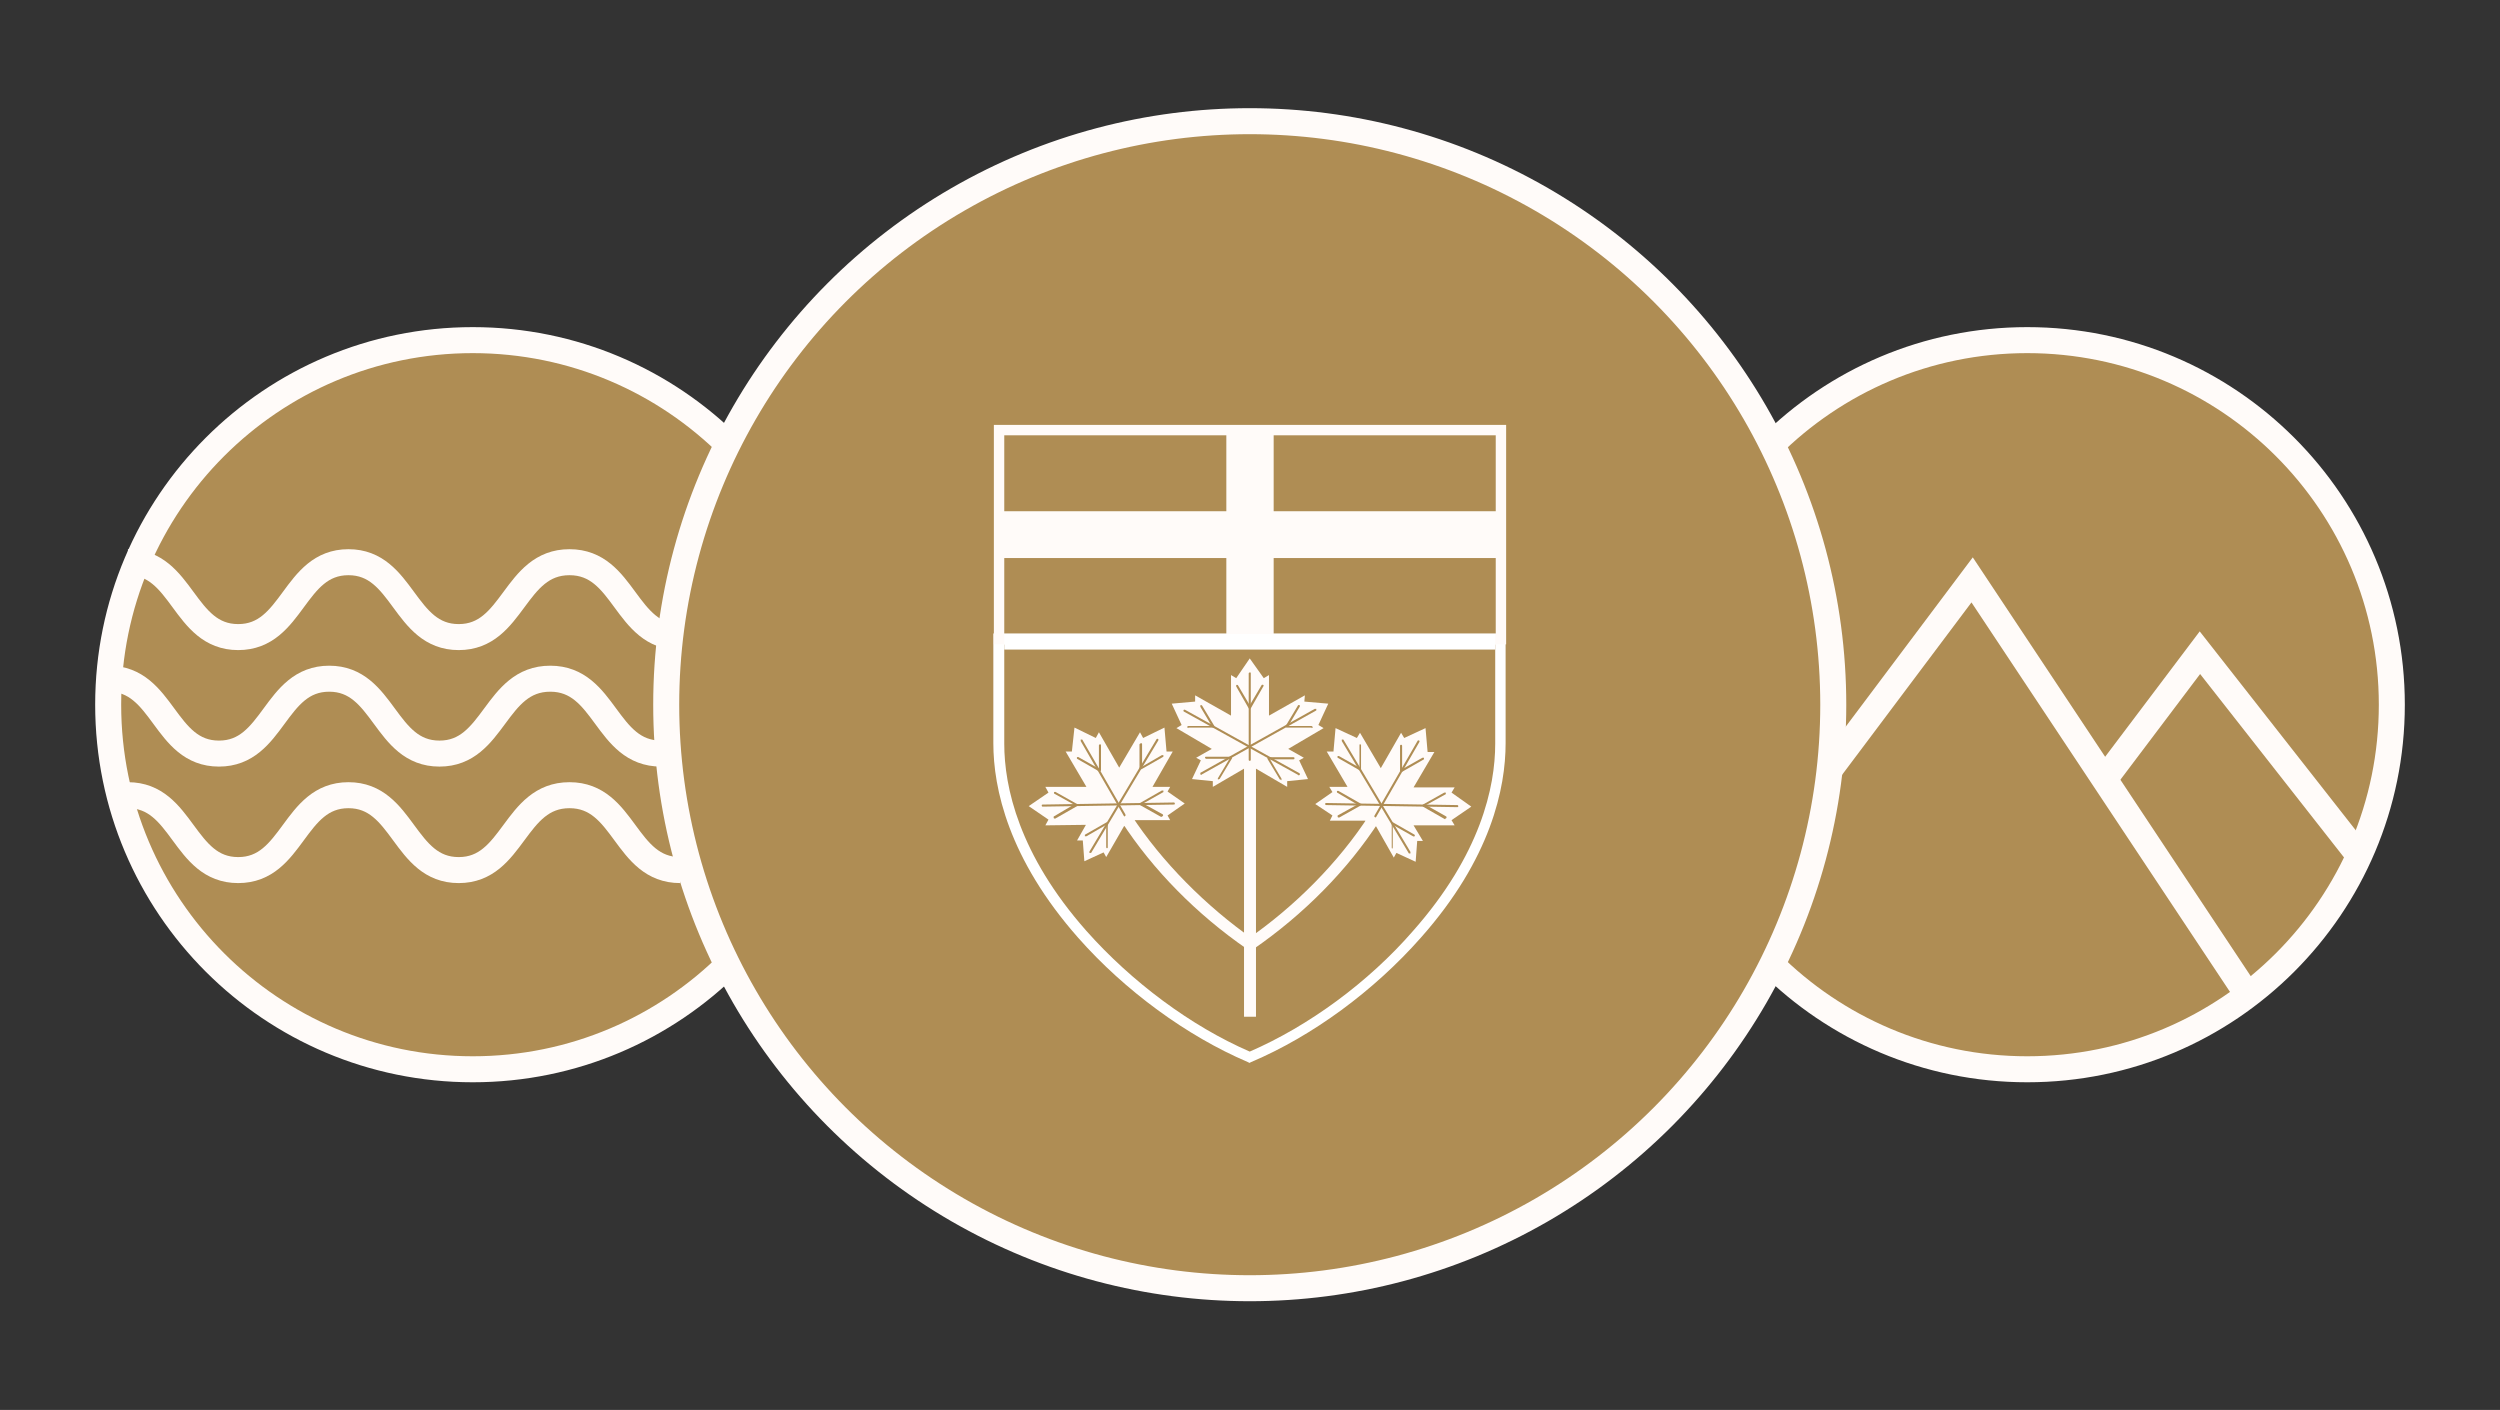 <?xml version="1.0" encoding="UTF-8"?><svg id="Layer_1" xmlns="http://www.w3.org/2000/svg" viewBox="0 0 48.07 27.11"><rect x="0" y="0" width="48.07" height="27.11" fill="#333333" stroke="none"/><defs><style>.cls-1{fill:#fff;}.cls-2{fill:#fffbf9;}.cls-3,.cls-4{fill:#af8d54;}.cls-4,.cls-5{stroke:#fffbf9;stroke-miterlimit:10;stroke-width:.5px;}.cls-5{fill:none;}</style></defs><circle class="cls-4" cx="38.98" cy="13.55" r="7.01"/><polyline class="cls-5" points="40.52 14.91 42.3 12.55 45.32 16.4"/><polyline class="cls-5" points="34.31 15.96 37.92 11.15 43.17 19.06"/><circle class="cls-4" cx="9.09" cy="13.55" r="7.01"/><circle class="cls-4" cx="24.03" cy="13.55" r="11.22"/><path class="cls-1" d="M24.03,20.44l-.04-.02c-1.17-.5-2.36-1.37-3.26-2.39-1.34-1.52-1.63-2.87-1.63-3.74v-2.11s.1,0,.1,0h9.75s0,2.11,0,2.11c0,.86-.28,2.22-1.63,3.74-.9,1.02-2.08,1.89-3.26,2.39l-.04,.02Zm-4.72-8.05v1.91c0,.83,.28,2.13,1.58,3.6,.87,.98,2.01,1.83,3.14,2.32,1.13-.49,2.28-1.33,3.14-2.32,1.3-1.47,1.58-2.77,1.58-3.6v-1.91s-9.44,0-9.44,0Z"/><polygon id="_126098824" class="cls-2" points="24.03 19.55 23.92 19.55 23.92 14.78 23.32 15.13 23.32 15.02 22.92 14.98 23.09 14.62 23 14.57 23.3 14.4 22.62 14 22.72 13.94 22.53 13.53 22.98 13.49 22.98 13.37 23.67 13.76 23.67 12.98 23.77 13.04 24.03 12.66 24.3 13.04 24.4 12.98 24.4 13.76 25.09 13.37 25.08 13.49 25.54 13.53 25.35 13.94 25.45 14 24.77 14.4 25.07 14.57 24.98 14.62 25.15 14.98 24.75 15.02 24.75 15.13 24.15 14.78 24.15 19.55 24.03 19.55"/><polygon id="_126097944" class="cls-2" points="26.25 15.78 25.57 15.78 25.62 15.68 25.29 15.46 25.62 15.23 25.56 15.13 25.91 15.13 25.51 14.45 25.64 14.45 25.68 14 26.09 14.19 26.15 14.09 26.55 14.77 26.94 14.09 27 14.19 27.41 14 27.45 14.46 27.58 14.46 27.18 15.14 27.97 15.14 27.91 15.24 28.29 15.51 27.91 15.77 27.97 15.87 27.18 15.87 27.36 16.17 27.25 16.17 27.22 16.57 26.85 16.4 26.8 16.49 26.46 15.89 26.25 15.78"/><polygon id="_126097064" class="cls-2" points="21.82 15.77 22.5 15.77 22.45 15.68 22.78 15.45 22.45 15.22 22.5 15.13 22.16 15.13 22.55 14.45 22.43 14.45 22.39 13.99 21.98 14.19 21.92 14.08 21.52 14.76 21.13 14.08 21.07 14.19 20.66 13.99 20.61 14.45 20.49 14.45 20.89 15.13 20.1 15.13 20.16 15.24 19.78 15.5 20.16 15.76 20.1 15.87 20.88 15.86 20.71 16.16 20.82 16.16 20.85 16.56 21.22 16.39 21.27 16.48 21.61 15.89 21.82 15.77"/><path class="cls-3" d="M24.03,14.63s-.02,0-.02-.02v-1.66s0-.02,.02-.02,.02,0,.02,.02v1.66s0,.02-.02,.02Z"/><path class="cls-3" d="M24.96,14.9s0,0,0,0l-2.2-1.22s-.01-.02,0-.03c0,0,.02-.01,.03,0l2.2,1.22s.01,.02,0,.03c0,0-.01,.01-.02,.01Z"/><path class="cls-3" d="M23.1,14.9s-.01,0-.02-.01c0,0,0-.02,0-.03l2.2-1.23s.02,0,.03,0c0,0,0,.02,0,.03l-2.2,1.23s0,0,0,0Z"/><path class="cls-3" d="M24.03,13.63s-.01,0-.02-.01l-.24-.42s0-.02,0-.03c0,0,.02,0,.03,0l.23,.39,.23-.39s.02-.01,.03,0,.01,.02,0,.03l-.24,.42s-.01,.01-.02,.01Z"/><path class="cls-3" d="M22.85,14s-.02,0-.02-.02c0-.01,0-.02,.02-.02h.45s-.22-.37-.22-.37c0,0,0-.02,0-.03,0,0,.02,0,.03,0l.24,.4s0,.01,0,.02c0,0-.01,.01-.02,.01h-.48s0,0,0,0Z"/><path class="cls-3" d="M25.22,13.99h-.48s-.01,0-.02-.01c0,0,0-.01,0-.02l.24-.4s.02-.01,.03,0c0,0,.01,.02,0,.03l-.22,.37h.45s.02,.01,.02,.02c0,.01,0,.02-.02,.02Z"/><path class="cls-3" d="M24.63,14.99s-.01,0-.02,0l-.24-.4s0-.01,0-.02c0,0,.01-.01,.02-.01h.48s0,0,0,0c.01,0,.02,0,.02,.02,0,.01,0,.02-.02,.02h-.45s.22,.37,.22,.37c0,0,0,.02,0,.03,0,0,0,0-.01,0Z"/><path class="cls-3" d="M23.43,14.99s0,0-.01,0c0,0-.01-.02,0-.03l.22-.37h-.45s-.02-.01-.02-.02c0-.01,0-.02,.02-.02h.48s.01,0,.02,.01c0,0,0,.01,0,.02l-.24,.4s-.01,0-.02,0Z"/><path class="cls-3" d="M26.44,15.71s0,0-.01,0c0,0-.01-.02,0-.03l.83-1.44s.02-.01,.03,0c0,0,.01,.02,0,.03l-.83,1.44s-.01,.01-.02,.01Z"/><path class="cls-3" d="M27.11,16.41s-.01,0-.02,0l-1.29-2.16s0-.02,0-.03c0,0,.02,0,.03,0l1.29,2.16s0,.02,0,.03c0,0,0,0-.01,0Z"/><path class="cls-3" d="M28.02,15.52h0l-2.52-.04s-.02,0-.02-.02c0-.01,0-.02,.02-.02h0l2.52,.04s.02,0,.02,.02c0,.01,0,.02-.02,.02Z"/><path class="cls-3" d="M26.94,14.84s0,0-.01,0c0,0-.01-.01-.01-.02v-.48s0-.02,.02-.02h0s.02,0,.02,.02v.45s.39-.22,.39-.22c0,0,.02,0,.03,0,0,0,0,.02,0,.03l-.42,.24s0,0,0,0Z"/><path class="cls-3" d="M26.15,14.81s0,0-.01,0l-.42-.24s-.01-.02,0-.03c0,0,.02-.01,.03,0l.39,.22v-.43s0-.02,.01-.02h0s.02,0,.02,.02v.47s0,.01,0,.02c0,0,0,0-.01,0Z"/><path class="cls-3" d="M27.79,15.75s0,0-.01,0l-.42-.24s-.01-.01-.01-.02c0,0,0-.01,.01-.02l.41-.23s.02,0,.03,0c0,0,0,.02,0,.03l-.38,.21,.39,.22s.01,.02,0,.03c0,0-.01,.01-.02,.01Z"/><path class="cls-3" d="M26.78,16.32s-.02,0-.02-.02v-.47s0-.01,0-.02c0,0,.01,0,.02,0l.42,.24s.01,.02,0,.03c0,0-.02,.01-.03,0l-.39-.22v.43s0,.02-.01,.02h0Z"/><path class="cls-3" d="M25.74,15.72s-.01,0-.02-.01c0,0,0-.02,0-.03l.38-.21-.39-.23s-.01-.02,0-.03c0,0,.02-.01,.03,0l.42,.24s.01,.01,.01,.02c0,0,0,.01-.01,.02l-.41,.23s0,0,0,0Z"/><path class="cls-3" d="M21.63,15.7s-.01,0-.02-.01l-.83-1.44s0-.02,0-.03c0,0,.02,0,.03,0l.83,1.44s0,.02,0,.03c0,0,0,0-.01,0Z"/><path class="cls-3" d="M20.96,16.4s0,0-.01,0c0,0-.01-.02,0-.03l1.29-2.16s.02-.01,.03,0c0,0,.01,.02,0,.03l-1.29,2.16s-.01,0-.02,0Z"/><path class="cls-3" d="M20.05,15.51s-.02,0-.02-.02c0-.01,0-.02,.02-.02l2.52-.04h0s.02,0,.02,.02c0,.01,0,.02-.02,.02l-2.52,.04h0Z"/><path class="cls-3" d="M21.13,14.83s0,0,0,0l-.42-.24s-.01-.02,0-.03c0,0,.02-.01,.03,0l.39,.22v-.45s.01-.02,.02-.02h0s.02,0,.02,.02v.48s0,.01-.01,.02c0,0,0,0-.01,0Z"/><path class="cls-3" d="M21.92,14.8s0,0-.01,0c0,0-.01-.01,0-.02v-.47s.02-.02,.03-.02c.01,0,.02,0,.02,.02v.43s.38-.22,.38-.22c0,0,.02,0,.03,0,0,0,0,.02,0,.03l-.42,.24s0,0-.01,0Z"/><path class="cls-3" d="M20.28,15.74s-.01,0-.02-.01c0,0,0-.02,0-.03l.39-.23-.38-.21s-.01-.02,0-.03c0,0,.02-.01,.03,0l.41,.23s.01,.01,.01,.02c0,0,0,.01-.01,.02l-.42,.24s0,0-.01,0Z"/><path class="cls-3" d="M21.29,16.31h0s-.02,0-.02-.02v-.43s-.38,.22-.38,.22c0,0-.02,0-.03,0,0,0,0-.02,0-.03l.42-.24s.01,0,.02,0c0,0,.01,.01,0,.02v.47s-.02,.02-.03,.02Z"/><path class="cls-3" d="M22.33,15.71s0,0,0,0l-.41-.23s-.01-.01-.01-.02c0,0,0-.01,.01-.02l.42-.24s.02,0,.03,0c0,0,0,.02,0,.03l-.39,.22,.38,.21s.01,.02,0,.03c0,0-.01,.01-.02,.01Z"/><path class="cls-2" d="M24.1,18.25l-.13-.18c.93-.64,1.77-1.49,2.36-2.4l.19,.12c-.61,.94-1.45,1.79-2.42,2.46Z"/><path class="cls-2" d="M23.98,18.25c-.97-.67-1.81-1.52-2.42-2.46l.19-.12c.59,.9,1.43,1.75,2.36,2.4l-.13,.18Z"/><polygon id="path141_8" class="cls-2" points="23.58 8.27 23.58 12.29 24.49 12.29 24.49 8.27 23.58 8.27"/><polygon id="path141_9" class="cls-2" points="19.21 9.83 19.21 10.73 28.86 10.73 28.86 9.83 19.21 9.83"/><path class="cls-2" d="M28.96,12.39h-9.85v-4.22h9.85v4.22Zm-9.65-.2h9.45v-3.82h-9.45v3.82Z"/><rect id="_126084360" class="cls-1" x="19.31" y="12.19" width="9.44" height=".3"/><path class="cls-5" d="M2.46,10.81c1.06,0,1.06,1.44,2.12,1.44s1.06-1.44,2.12-1.44,1.06,1.44,2.12,1.44,1.06-1.44,2.13-1.44,1.06,1.44,2.13,1.44"/><path class="cls-5" d="M2.09,13.05c1.06,0,1.06,1.44,2.12,1.44s1.06-1.44,2.12-1.44,1.06,1.44,2.12,1.44,1.06-1.44,2.13-1.44,1.06,1.44,2.13,1.44"/><path class="cls-5" d="M2.46,15.29c1.06,0,1.06,1.44,2.12,1.44s1.06-1.44,2.12-1.44,1.06,1.44,2.12,1.44,1.06-1.44,2.13-1.44,1.06,1.44,2.13,1.44"/></svg>
